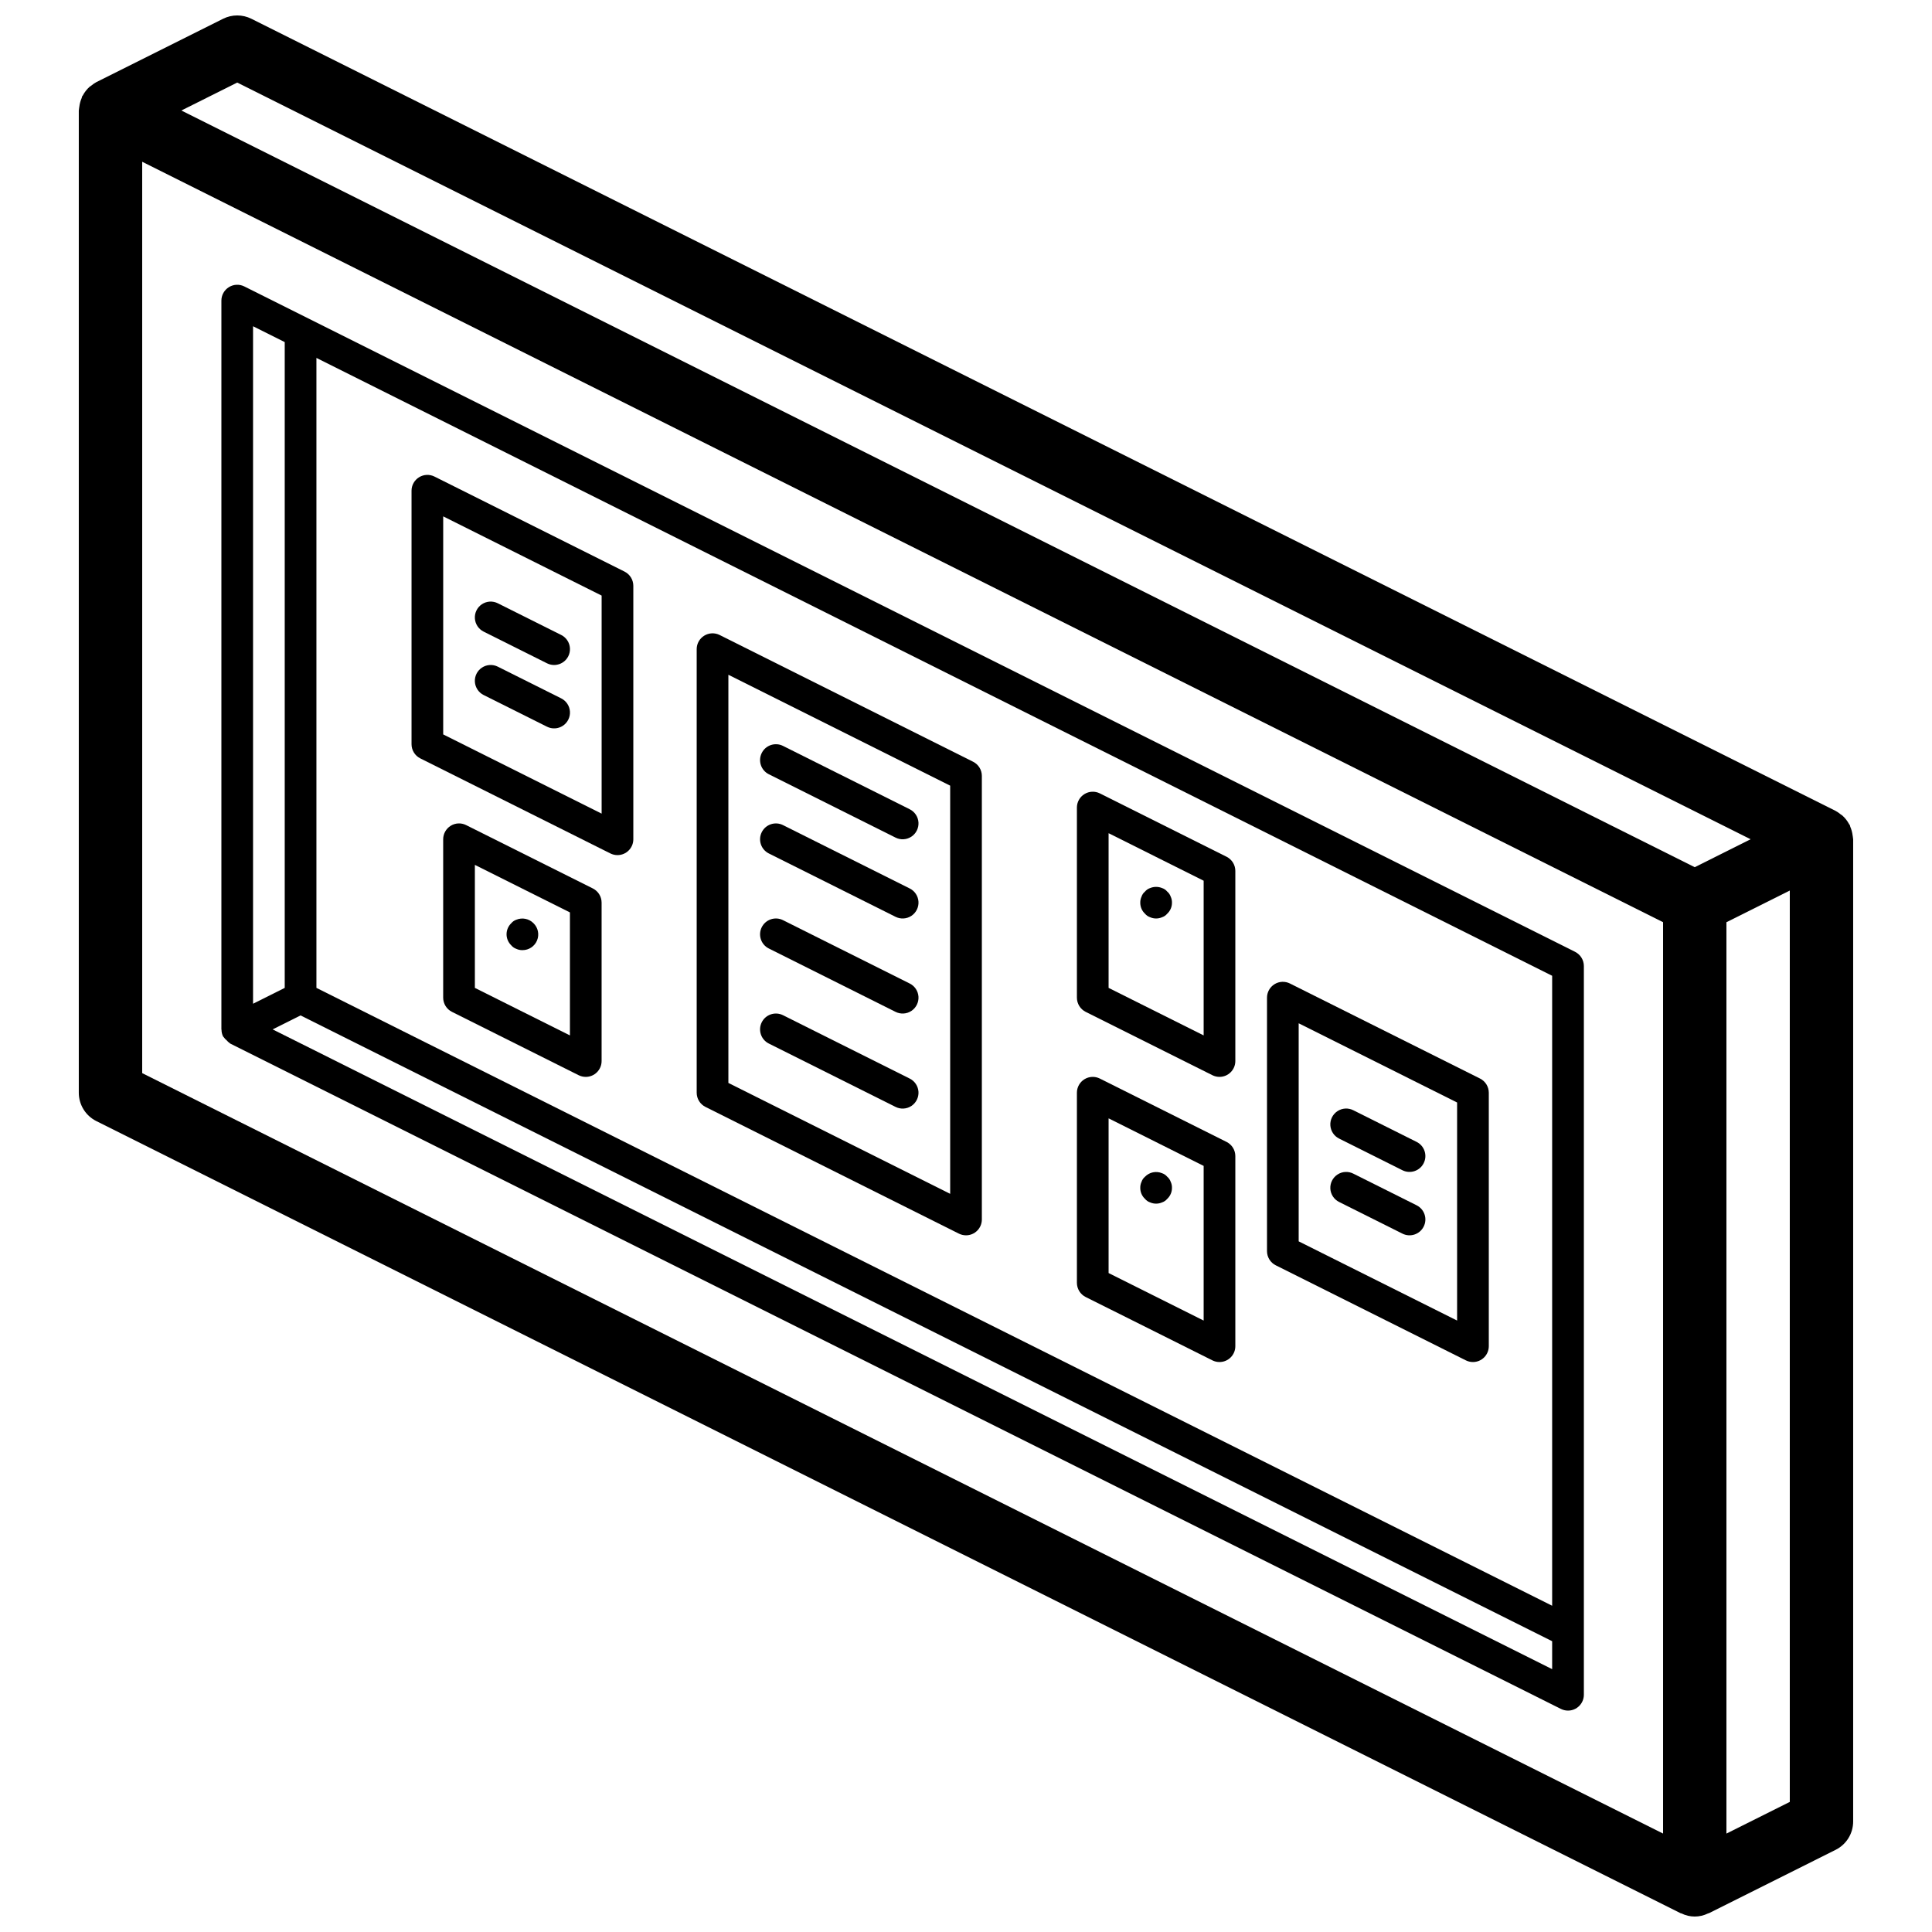 <?xml version="1.0" encoding="UTF-8"?>
<!-- Uploaded to: ICON Repo, www.iconrepo.com, Generator: ICON Repo Mixer Tools -->
<svg width="800px" height="800px" version="1.1" viewBox="144 144 512 512" xmlns="http://www.w3.org/2000/svg">
 <defs>
  <clipPath id="a">
   <path d="m164 148.09h472v503.81h-472z"/>
  </clipPath>
 </defs>
 <g clip-path="url(#a)">
  <path d="m169.53 441.1 419.84 209.92c0.07 0.035 0.156 0.02 0.23 0.055 2.219 1.105 4.828 1.105 7.047 0 0.074-0.035 0.16-0.02 0.234-0.055l33.586-16.797c2.844-1.422 4.641-4.328 4.641-7.512v-260.3c0-0.105-0.039-0.203-0.043-0.309-0.008-0.238-0.07-0.461-0.098-0.699-0.098-0.793-0.305-1.57-0.625-2.305-0.062-0.145-0.047-0.301-0.121-0.441-0.043-0.09-0.125-0.141-0.176-0.227-0.457-0.867-1.07-1.652-1.805-2.309-0.133-0.117-0.289-0.188-0.43-0.297-0.418-0.352-0.867-0.66-1.344-0.926l-419.84-209.92c-2.367-1.184-5.148-1.184-7.512 0l-33.59 16.793c-0.477 0.262-0.93 0.574-1.344 0.926-0.141 0.109-0.297 0.18-0.43 0.297-0.734 0.656-1.344 1.438-1.805 2.309-0.047 0.086-0.133 0.137-0.176 0.223-0.07 0.145-0.059 0.301-0.121 0.445-0.316 0.734-0.527 1.508-0.625 2.305-0.027 0.234-0.09 0.461-0.098 0.699-0.004 0.105-0.043 0.203-0.043 0.309v260.3c0 3.18 1.797 6.09 4.641 7.512zm12.152-254.23 403.05 201.52v241.52l-403.05-201.52zm419.84 443.05v-241.52l16.793-8.395v241.52zm-394.65-464.04 401.06 200.53-14.809 7.406-401.06-200.53z"/>
 </g>
 <path d="m561.41 396.24-352.66-176.33c-1.301-0.652-2.848-0.582-4.086 0.184-1.238 0.766-1.992 2.117-1.992 3.57v193.13l0.031 0.105c0.004 0.613 0.145 1.219 0.414 1.773 0.031 0.059 0.098 0.082 0.133 0.141 0.223 0.332 0.496 0.629 0.809 0.879 0.234 0.281 0.508 0.527 0.805 0.738 0.055 0.027 0.074 0.09 0.129 0.117l352.67 176.34c0.582 0.289 1.227 0.441 1.879 0.441 2.316 0 4.195-1.879 4.199-4.199v-193.12c-0.004-1.59-0.902-3.043-2.324-3.758zm-6.074 173.3-327.48-163.74v-166.95l327.48 163.74zm-335.88-334.88v171.14l-8.395 4.199v-179.54zm-3.203 182.14 7.402-3.703 331.68 165.84v7.406z"/>
 <path d="m255.38 344.98 50.379 25.191c0.586 0.289 1.227 0.441 1.879 0.441 2.32 0 4.199-1.879 4.199-4.199v-67.172c-0.004-1.59-0.898-3.043-2.32-3.758l-50.383-25.191c-1.301-0.648-2.844-0.578-4.082 0.188-1.238 0.766-1.992 2.113-1.992 3.57v67.176c0 1.586 0.898 3.039 2.32 3.754zm6.074-64.137 41.984 20.992v57.785l-41.984-20.992z"/>
 <path d="m292.72 312.27-16.793-8.395c-1.344-0.676-2.945-0.582-4.199 0.242-1.254 0.828-1.973 2.262-1.879 3.762 0.09 1.5 0.977 2.836 2.32 3.508l16.793 8.395c1.344 0.676 2.945 0.582 4.199-0.246 1.254-0.824 1.973-2.258 1.879-3.758-0.09-1.5-0.977-2.836-2.32-3.508z"/>
 <path d="m292.72 329.07-16.793-8.395c-1.344-0.676-2.945-0.582-4.199 0.246-1.254 0.824-1.973 2.258-1.879 3.758 0.09 1.5 0.977 2.84 2.32 3.508l16.793 8.395c1.344 0.676 2.945 0.582 4.199-0.242 1.254-0.828 1.973-2.262 1.879-3.762-0.09-1.5-0.977-2.836-2.32-3.508z"/>
 <path d="m482.09 479.32 50.379 25.191c0.586 0.293 1.227 0.441 1.879 0.441 2.316 0 4.195-1.879 4.199-4.195v-67.176c-0.004-1.59-0.902-3.043-2.32-3.754l-50.383-25.191c-1.301-0.652-2.848-0.582-4.082 0.184-1.238 0.766-1.992 2.117-1.992 3.57v67.176c0 1.59 0.898 3.043 2.32 3.754zm6.074-64.137 41.984 20.992v57.785l-41.984-20.988z"/>
 <path d="m519.43 446.62-16.797-8.398c-1.34-0.676-2.941-0.582-4.195 0.246s-1.973 2.262-1.883 3.762c0.094 1.5 0.977 2.836 2.324 3.504l16.793 8.398c2.074 1.027 4.59 0.188 5.625-1.883 1.035-2.07 0.199-4.59-1.867-5.629z"/>
 <path d="m519.43 463.42-16.797-8.398c-1.34-0.676-2.941-0.582-4.195 0.246s-1.973 2.262-1.883 3.762c0.094 1.5 0.977 2.836 2.324 3.504l16.793 8.398c2.074 1.031 4.59 0.188 5.625-1.883 1.035-2.07 0.199-4.59-1.867-5.629z"/>
 <path d="m330.95 437.34 67.176 33.59c0.582 0.289 1.227 0.441 1.879 0.441 2.316 0 4.195-1.879 4.195-4.199v-117.55c0-1.59-0.898-3.043-2.32-3.754l-67.172-33.59c-1.305-0.648-2.848-0.578-4.086 0.188-1.238 0.762-1.992 2.113-1.992 3.57v117.55c0.004 1.59 0.898 3.043 2.32 3.754zm6.078-114.52 58.777 29.387v108.17l-58.777-29.387z"/>
 <path d="m385.08 358.46-33.586-16.793c-2.074-1.031-4.59-0.188-5.625 1.883s-0.199 4.586 1.867 5.629l33.59 16.793c1.34 0.676 2.941 0.582 4.195-0.246 1.254-0.828 1.973-2.262 1.883-3.762-0.094-1.5-0.977-2.836-2.324-3.504z"/>
 <path d="m385.08 379.45-33.586-16.793c-2.074-1.031-4.59-0.188-5.625 1.883-1.035 2.07-0.199 4.586 1.867 5.629l33.59 16.793c1.34 0.676 2.941 0.582 4.195-0.246 1.254-0.828 1.973-2.262 1.883-3.762-0.094-1.5-0.977-2.836-2.324-3.504z"/>
 <path d="m385.08 404.64-33.586-16.793c-2.074-1.031-4.59-0.191-5.625 1.879-1.035 2.074-0.199 4.59 1.867 5.629l33.59 16.797c1.34 0.672 2.941 0.582 4.195-0.246 1.254-0.828 1.973-2.262 1.883-3.762-0.094-1.5-0.977-2.836-2.324-3.504z"/>
 <path d="m385.08 429.83-33.586-16.797c-2.074-1.027-4.59-0.188-5.625 1.883-1.035 2.07-0.199 4.59 1.867 5.629l33.59 16.793c1.34 0.676 2.941 0.582 4.195-0.242 1.254-0.828 1.973-2.262 1.883-3.762-0.094-1.5-0.977-2.836-2.324-3.504z"/>
 <path d="m431.71 412.15 33.59 16.793c0.582 0.289 1.223 0.441 1.875 0.441 2.32 0 4.199-1.879 4.199-4.199v-50.379c0-1.59-0.898-3.043-2.32-3.758l-33.586-16.793c-1.305-0.648-2.848-0.578-4.086 0.188-1.238 0.762-1.992 2.113-1.992 3.57v50.379c0.004 1.59 0.898 3.043 2.32 3.758zm6.078-47.344 25.191 12.594v40.992l-25.191-12.594z"/>
 <path d="m453.32 380.27c-0.355-0.43-0.82-0.75-1.348-0.922-1.02-0.422-2.168-0.422-3.188 0-0.527 0.176-0.992 0.496-1.344 0.922-0.43 0.352-0.746 0.82-0.922 1.344-0.23 0.5-0.348 1.047-0.336 1.594-0.012 1.113 0.441 2.18 1.258 2.938 0.352 0.426 0.816 0.746 1.344 0.926 1.016 0.449 2.172 0.449 3.188 0 0.527-0.176 0.992-0.496 1.348-0.926 0.816-0.754 1.277-1.82 1.262-2.938 0.012-0.547-0.102-1.094-0.336-1.594-0.18-0.523-0.5-0.988-0.926-1.344z"/>
 <path d="m301.11 379.45-33.586-16.793c-1.301-0.652-2.848-0.582-4.086 0.184-1.234 0.766-1.988 2.117-1.992 3.57v41.984c0.004 1.59 0.902 3.043 2.324 3.758l33.586 16.793c0.582 0.289 1.227 0.441 1.879 0.441 2.316 0 4.195-1.879 4.195-4.199v-41.984c0-1.59-0.898-3.039-2.32-3.754zm-6.074 38.945-25.191-12.594v-32.598l25.191 12.598z"/>
 <path d="m280.84 395.46c0.5 0.23 1.047 0.344 1.598 0.336 1.703 0.016 3.242-1.004 3.887-2.574 0.648-1.574 0.27-3.383-0.949-4.566-1.184-1.199-2.977-1.562-4.535-0.922-0.523 0.18-0.988 0.496-1.344 0.922-0.801 0.77-1.254 1.832-1.254 2.941 0 1.109 0.453 2.168 1.254 2.938 0.352 0.426 0.82 0.746 1.344 0.926z"/>
 <path d="m431.71 487.72 33.59 16.793c0.582 0.293 1.223 0.441 1.875 0.441 2.32 0 4.199-1.879 4.199-4.195v-50.383c0-1.59-0.898-3.043-2.32-3.754l-33.586-16.793c-1.305-0.652-2.848-0.582-4.086 0.184-1.238 0.766-1.992 2.117-1.992 3.57v50.379c0.004 1.59 0.898 3.043 2.32 3.758zm6.078-47.344 25.191 12.598v40.988l-25.191-12.594z"/>
 <path d="m453.32 455.84c-0.355-0.426-0.82-0.746-1.348-0.922-1.555-0.656-3.356-0.293-4.531 0.922-0.426 0.355-0.746 0.82-0.918 1.344-0.234 0.5-0.352 1.047-0.34 1.598-0.012 1.109 0.441 2.176 1.258 2.934 0.352 0.43 0.816 0.75 1.344 0.926 1.016 0.449 2.172 0.449 3.188 0 0.527-0.176 0.992-0.496 1.348-0.926 0.816-0.754 1.277-1.82 1.262-2.934 0.012-0.551-0.102-1.098-0.336-1.598-0.18-0.523-0.5-0.988-0.926-1.344z"/>
</svg>
